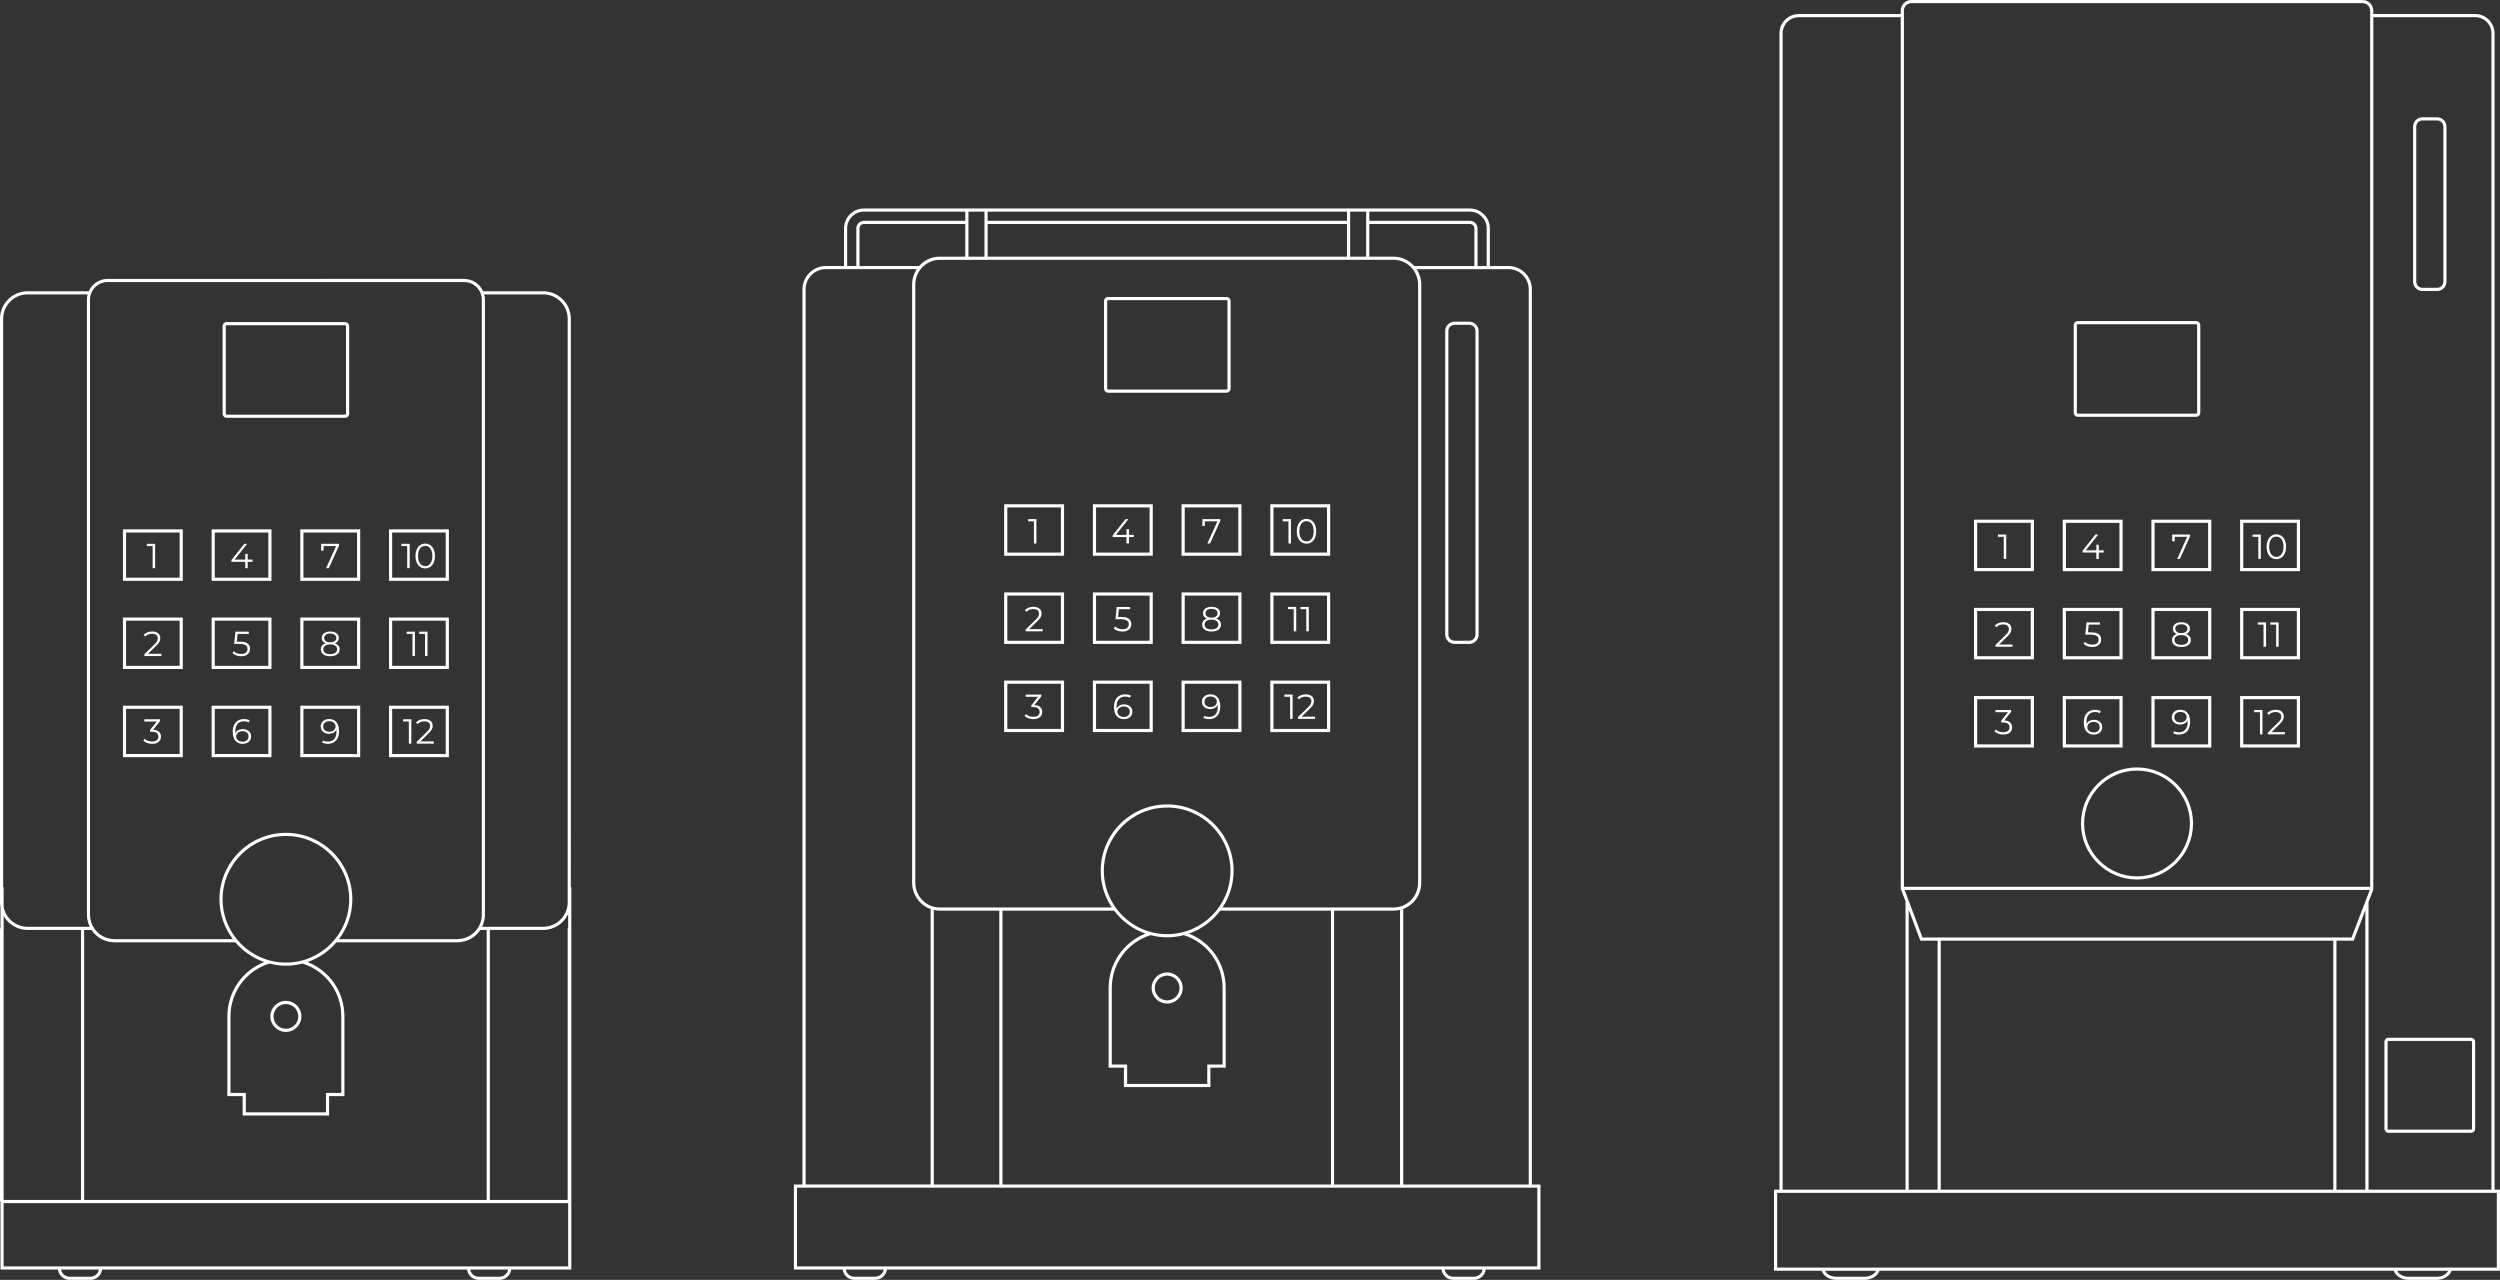 <?xml version="1.0" encoding="UTF-8"?><svg id="Ebene_2" xmlns="http://www.w3.org/2000/svg" viewBox="0 0 789.97 404.43"><rect x="0" y="0" width="789.97" height="404.43" fill="#333333" stroke="none"/><defs><style>.cls-1{fill:#fff;}</style></defs><path class="cls-1" d="m71.63,132.02h37.42c.71,0,1.29-.58,1.29-1.29v-27.67c0-.71-.58-1.29-1.29-1.29h-37.42c-.71,0-1.29.58-1.29,1.29v27.67c0,.71.58,1.29,1.29,1.29Zm-.29-28.96c0-.16.13-.29.29-.29h37.42c.16,0,.29.13.29.29v27.67c0,.16-.13.29-.29.29h-37.42c-.16,0-.29-.13-.29-.29v-27.67Z"/><path class="cls-1" d="m57.76,167.27h-18.92v16.27h18.92v-16.27Zm-1,15.27h-16.92v-14.27h16.92v14.27Z"/><path class="cls-1" d="m85.79,167.27h-18.92v16.27h18.92v-16.27Zm-1,15.27h-16.92v-14.27h16.92v14.27Z"/><path class="cls-1" d="m94.89,183.54h18.93v-16.27h-18.93v16.27Zm1-15.27h16.93v14.27h-16.93v-14.27Z"/><path class="cls-1" d="m141.84,167.27h-18.92v16.27h18.92v-16.27Zm-1,15.27h-16.92v-14.27h16.92v14.27Z"/><path class="cls-1" d="m57.76,195.13h-18.92v16.27h18.92v-16.27Zm-1,15.27h-16.92v-14.27h16.92v14.27Z"/><path class="cls-1" d="m85.79,195.13h-18.92v16.27h18.92v-16.27Zm-1,15.27h-16.92v-14.27h16.92v14.27Z"/><path class="cls-1" d="m94.89,211.4h18.93v-16.27h-18.93v16.27Zm1-15.27h16.93v14.27h-16.93v-14.27Z"/><path class="cls-1" d="m141.84,195.13h-18.92v16.27h18.92v-16.27Zm-1,15.27h-16.92v-14.27h16.92v14.27Z"/><path class="cls-1" d="m57.76,222.99h-18.92v16.27h18.92v-16.27Zm-1,15.27h-16.92v-14.27h16.92v14.27Z"/><path class="cls-1" d="m85.79,222.99h-18.92v16.27h18.92v-16.27Zm-1,15.27h-16.92v-14.27h16.92v14.27Z"/><path class="cls-1" d="m94.89,239.26h18.93v-16.27h-18.93v16.27Zm1-15.27h16.93v14.27h-16.93v-14.27Z"/><path class="cls-1" d="m141.84,222.99h-18.92v16.27h18.92v-16.27Zm-1,15.27h-16.92v-14.27h16.92v14.27Z"/><path class="cls-1" d="m90.34,326.08c2.71,0,4.91-2.2,4.91-4.91s-2.2-4.91-4.91-4.91-4.91,2.2-4.91,4.91,2.2,4.91,4.91,4.91Zm0-8.82c2.16,0,3.91,1.75,3.91,3.91s-1.75,3.91-3.91,3.91-3.91-1.75-3.91-3.91,1.75-3.91,3.91-3.91Z"/><path class="cls-1" d="m180.38,100.75c0-4.81-3.91-8.72-8.72-8.72h-19c-1.03-2.29-3.33-3.9-6-3.9H34.02c-2.67,0-4.97,1.6-6,3.9H8.72c-4.81,0-8.72,3.91-8.72,8.72v184.39c0,.54.06,1.07.15,1.58v6.64h-.15v86.31h.15v21.49h18.14c.25,1.84,1.81,3.27,3.72,3.27h6.55c1.91,0,3.47-1.43,3.72-3.27h115.29c.25,1.84,1.81,3.27,3.72,3.27h6.54c1.91,0,3.48-1.43,3.72-3.27h18.98v-120.83h-.15V100.75Zm-27.15,188.29V94.7c0-.58-.08-1.14-.22-1.68h18.65c4.25,0,7.72,3.46,7.72,7.72v184.39c0,4.25-3.46,7.72-7.72,7.72h-19.32c.57-1.15.89-2.45.89-3.82Zm-80.39,56.32v-24.19c0-7.71,4.93-14.41,12.27-16.7,1.68.43,3.42.69,5.23.69s3.56-.25,5.24-.69c7.34,2.3,12.26,9,12.26,16.7v24.19h-4.84v6.13h-25.32v-6.13h-4.84Zm17.5-41.2c-11.03,0-20-8.97-20-20s8.97-20,20-20,20,8.97,20,20-8.97,20-20,20Zm-6.86-.17c-7.02,2.79-11.64,9.52-11.64,17.19v25.19h4.84v6.13h27.32v-6.13h4.84v-25.19c0-7.67-4.62-14.4-11.64-17.19,3.58-1.24,6.72-3.42,9.13-6.25v.02h38.19c3.03,0,5.7-1.55,7.26-3.9h2.01v85.31H26.59v-85.31h2.32c1.62,2.44,4.31,3.9,7.25,3.9h38.2c2.4,2.82,5.54,4.99,9.11,6.23ZM28.45,94.7c0-3.07,2.5-5.58,5.58-5.58h112.63c3.07,0,5.58,2.5,5.58,5.58v194.33c0,4.25-3.46,7.72-7.72,7.72h-37.41c2.65-3.51,4.23-7.86,4.23-12.59,0-11.58-9.42-21-21-21s-21,9.42-21,21c0,4.73,1.59,9.08,4.23,12.59h-37.41c-2.69,0-5.15-1.37-6.57-3.66-.75-1.22-1.15-2.62-1.15-4.06V94.7Zm-27.45,6.04c0-4.25,3.46-7.72,7.72-7.72h18.96c-.14.54-.22,1.1-.22,1.68v194.33c0,1.33.32,2.63.9,3.82H8.72c-3.74,0-6.86-2.67-7.57-6.21v-6.31h-.15V100.75Zm24.59,193.11v85.31H1.15v-89.72c1.5,2.63,4.33,4.41,7.57,4.41h16.87Zm2.96,109.58h-6.55c-1.36,0-2.49-.98-2.72-2.27h11.99c-.24,1.29-1.36,2.27-2.72,2.27Zm129.28,0h-6.54c-1.36,0-2.49-.98-2.72-2.27h11.99c-.24,1.29-1.36,2.27-2.72,2.27Zm21.7-3.27H1.15v-19.99h178.38v19.99Zm0-106.81h-.15v85.81h-24.59v-85.31h16.87c3.47,0,6.47-2.04,7.87-4.99v4.49Z"/><polygon class="cls-1" points="48.23 179.54 49.02 179.54 49.02 171.84 46.41 171.84 46.41 172.55 48.23 172.55 48.23 179.54"/><path class="cls-1" d="m46.83,200.47c.35-.14.75-.21,1.21-.21.59,0,1.04.13,1.35.39.3.26.46.61.46,1.06,0,.17-.03.35-.08.54-.05.19-.15.39-.3.61-.15.22-.37.47-.66.75l-3.2,3.13v.56h5.4v-.7h-4.24l2.62-2.57c.34-.34.61-.64.79-.91.18-.27.3-.52.37-.76.07-.24.1-.49.1-.74,0-.43-.1-.8-.31-1.11s-.5-.56-.89-.72c-.38-.17-.83-.25-1.35-.25-.58,0-1.1.1-1.57.29-.47.19-.85.46-1.16.81l.56.48c.25-.29.55-.51.9-.65Z"/><path class="cls-1" d="m48.07,234.32c-.5,0-.96-.08-1.38-.25-.42-.17-.76-.38-1.01-.64l-.38.63c.3.3.7.54,1.19.72s1.02.27,1.58.27c.62,0,1.14-.1,1.56-.3.41-.2.72-.47.93-.81s.31-.73.31-1.17c0-.65-.23-1.17-.69-1.58-.41-.37-1.02-.56-1.8-.6l2.19-2.74v-.56h-4.95v.7h3.93l-2.13,2.67v.58h.55c.72,0,1.25.14,1.58.42.33.28.5.65.5,1.12s-.17.84-.51,1.12c-.34.28-.83.42-1.47.42Z"/><polygon class="cls-1" points="77.48 179.54 78.27 179.54 78.27 177.52 79.81 177.52 79.81 176.82 78.27 176.82 78.27 175.03 77.5 175.03 77.5 176.82 74.15 176.82 78.09 171.84 77.21 171.84 73.13 176.95 73.13 177.52 77.48 177.52 77.48 179.54"/><path class="cls-1" d="m76.22,207.37c.63,0,1.15-.1,1.56-.31s.72-.49.92-.84c.21-.36.31-.75.31-1.18,0-.45-.1-.85-.31-1.19s-.55-.61-1.02-.8c-.47-.19-1.09-.29-1.87-.29h-.99l.26-2.45h3.53v-.7h-4.21l-.4,3.86h1.64c.65,0,1.17.07,1.54.2.37.13.64.32.8.56.16.24.24.52.24.85,0,.47-.17.85-.51,1.14-.34.29-.84.43-1.49.43-.49,0-.95-.08-1.37-.25-.42-.17-.75-.38-1-.64l-.38.63c.29.3.69.54,1.19.72.5.18,1.02.27,1.57.27Z"/><path class="cls-1" d="m74.98,234.59c.47.3,1.04.46,1.73.46.5,0,.95-.1,1.35-.29s.71-.47.94-.82c.23-.36.34-.77.34-1.25s-.11-.88-.33-1.22-.52-.61-.91-.8c-.39-.19-.84-.29-1.35-.29-.42,0-.8.07-1.16.21s-.65.34-.88.61c-.13.15-.23.33-.32.51,0-.01,0-.03,0-.04-.02-.24-.03-.44-.03-.6,0-1.05.25-1.84.74-2.36.5-.53,1.16-.79,1.99-.79.29,0,.56.03.81.08.26.06.48.15.68.28l.32-.64c-.24-.15-.52-.25-.84-.32-.31-.07-.64-.1-.99-.1-.7,0-1.31.15-1.84.45-.53.3-.94.75-1.24,1.34s-.45,1.32-.45,2.19c0,.81.12,1.5.36,2.07s.6,1.02,1.07,1.32Zm-.09-2.73c.17-.25.4-.45.69-.6.29-.15.64-.22,1.03-.22.59,0,1.07.15,1.41.45.35.3.52.7.52,1.21,0,.34-.08.63-.24.89-.16.25-.38.45-.67.58s-.61.2-.97.2c-.44,0-.81-.08-1.12-.24s-.53-.36-.69-.62-.23-.52-.23-.8c0-.32.08-.61.25-.86Z"/><polygon class="cls-1" points="101.47 173.99 102.25 173.99 102.25 172.55 106.2 172.55 103.04 179.54 103.9 179.54 107.12 172.41 107.12 171.84 101.47 171.84 101.47 173.99"/><path class="cls-1" d="m105.95,203.31s-.09-.02-.13-.03c.4-.15.71-.38.93-.66.21-.29.32-.64.32-1.04,0-.43-.11-.79-.34-1.09-.23-.3-.54-.54-.95-.7-.41-.16-.88-.24-1.42-.24s-1.02.08-1.42.24-.72.39-.94.7c-.22.3-.34.67-.34,1.09,0,.4.11.75.32,1.04.21.29.51.51.91.66-.05.02-.1.02-.15.04-.44.17-.78.41-1.01.72-.23.31-.35.69-.35,1.13s.12.85.36,1.18c.24.33.58.59,1.02.76.44.18.97.26,1.59.26s1.15-.09,1.59-.26c.45-.18.79-.43,1.03-.76s.36-.73.36-1.18-.12-.82-.36-1.13-.58-.55-1.03-.72Zm-3.51-1.72c0-.43.17-.77.52-1.02.35-.25.81-.37,1.39-.37s1.04.12,1.39.37.52.59.52,1.03-.17.75-.51,1c-.34.25-.81.37-1.41.37s-1.07-.12-1.4-.37c-.33-.25-.5-.59-.5-1.01Zm3.5,4.69c-.39.28-.92.42-1.6.42s-1.21-.14-1.6-.42c-.38-.28-.57-.66-.57-1.13s.19-.85.57-1.13c.38-.27.91-.41,1.6-.41s1.21.14,1.6.41c.38.28.58.65.58,1.13s-.19.85-.58,1.13Z"/><path class="cls-1" d="m105.7,227.67c-.47-.3-1.04-.46-1.73-.46-.5,0-.95.1-1.35.29-.4.19-.71.47-.94.82-.23.35-.34.77-.34,1.25s.11.88.33,1.22c.22.34.53.61.92.8.39.19.84.29,1.35.29.43,0,.81-.07,1.16-.21.35-.14.64-.34.88-.61.13-.15.23-.32.31-.5,0,0,0,.02,0,.02.02.23.03.44.03.6,0,1.05-.25,1.84-.74,2.37-.49.53-1.16.79-1.98.79-.28,0-.55-.03-.81-.08-.26-.06-.49-.15-.69-.28l-.32.64c.25.15.53.25.84.32.31.07.64.1.98.1.7,0,1.31-.15,1.84-.45.53-.3.94-.75,1.24-1.34.3-.59.45-1.32.45-2.19,0-.81-.12-1.51-.36-2.08-.24-.57-.6-1.01-1.07-1.31Zm.09,2.72c-.16.26-.4.46-.69.6-.3.15-.64.22-1.04.22-.59,0-1.06-.15-1.41-.45s-.52-.7-.52-1.21c0-.34.08-.64.24-.89.16-.25.38-.44.67-.58s.61-.2.97-.2c.45,0,.82.08,1.12.24s.53.36.68.61c.15.25.23.52.23.8,0,.32-.08.6-.25.86Z"/><polygon class="cls-1" points="128.67 179.54 129.46 179.54 129.46 171.84 126.85 171.84 126.85 172.55 128.67 172.55 128.67 179.54"/><path class="cls-1" d="m132.78,179.14c.46.31.99.47,1.58.47s1.12-.16,1.58-.47.83-.76,1.09-1.34.4-1.29.4-2.11-.13-1.52-.4-2.11-.63-1.03-1.09-1.34c-.46-.31-.99-.47-1.58-.47s-1.12.16-1.58.47c-.46.31-.83.76-1.09,1.34-.26.58-.4,1.29-.4,2.11s.13,1.52.4,2.11c.26.58.63,1.03,1.09,1.34Zm-.4-5.19c.19-.47.46-.83.8-1.08s.74-.37,1.18-.37.85.12,1.19.37.6.6.79,1.08c.19.47.29,1.05.29,1.74s-.1,1.27-.29,1.74-.46.83-.79,1.08-.73.37-1.19.37-.83-.12-1.18-.37-.61-.6-.8-1.08-.29-1.05-.29-1.74.1-1.27.29-1.74Z"/><polygon class="cls-1" points="130.33 207.3 131.12 207.3 131.12 199.6 128.51 199.6 128.51 200.3 130.33 200.3 130.33 207.3"/><polygon class="cls-1" points="134.3 207.3 135.09 207.3 135.09 199.6 132.48 199.6 132.48 200.3 134.3 200.3 134.3 207.3"/><polygon class="cls-1" points="129.19 234.98 129.98 234.98 129.98 227.28 127.37 227.28 127.37 227.98 129.19 227.98 129.19 234.98"/><path class="cls-1" d="m132.9,228.15c.35-.14.75-.21,1.2-.21.59,0,1.04.13,1.35.39.3.26.46.61.46,1.06,0,.17-.03.35-.08.54-.05.19-.15.39-.3.61-.15.22-.37.47-.66.75l-3.2,3.13v.56h5.4v-.7h-4.24l2.62-2.57c.34-.34.61-.64.79-.91.18-.27.3-.52.37-.76.07-.24.1-.49.1-.74,0-.43-.1-.8-.31-1.11s-.5-.56-.89-.72c-.38-.17-.83-.25-1.35-.25-.58,0-1.1.1-1.57.29-.47.19-.85.46-1.15.81l.56.48c.25-.29.55-.51.9-.65Z"/><path class="cls-1" d="m656.56,131.71h37.42c.71,0,1.29-.58,1.29-1.29v-27.67c0-.71-.58-1.29-1.29-1.29h-37.42c-.71,0-1.29.58-1.29,1.29v27.67c0,.71.58,1.29,1.29,1.29Zm-.29-28.96c0-.16.13-.29.29-.29h37.42c.16,0,.29.13.29.29v27.67c0,.16-.13.29-.29.29h-37.42c-.16,0-.29-.13-.29-.29v-27.67Z"/><path class="cls-1" d="m754.74,357.95h26.09c.71,0,1.29-.58,1.29-1.29v-27.45c0-.71-.58-1.29-1.29-1.29h-26.09c-.71,0-1.29.58-1.29,1.29v27.45c0,.71.58,1.29,1.29,1.29Zm-.29-28.74c0-.16.13-.29.29-.29h26.09c.16,0,.29.13.29.29v27.45c0,.16-.13.29-.29.29h-26.09c-.16,0-.29-.13-.29-.29v-27.45Z"/><path class="cls-1" d="m765.46,91.95h4.66c1.63,0,2.95-1.32,2.95-2.95v-48.99c0-1.63-1.32-2.95-2.95-2.95h-4.66c-1.63,0-2.95,1.32-2.95,2.95v48.99c0,1.63,1.32,2.95,2.95,2.95Zm-1.95-51.94c0-1.08.88-1.95,1.95-1.95h4.66c1.08,0,1.95.88,1.95,1.95v48.99c0,1.08-.88,1.95-1.95,1.95h-4.66c-1.08,0-1.95-.88-1.95-1.95v-48.99Z"/><path class="cls-1" d="m623.77,180.48h18.92v-16.27h-18.92v16.27Zm1-15.27h16.92v14.27h-16.92v-14.27Z"/><path class="cls-1" d="m670.72,164.22h-18.92v16.27h18.92v-16.27Zm-1,15.27h-16.92v-14.27h16.92v14.27Z"/><path class="cls-1" d="m679.82,180.48h18.92v-16.27h-18.92v16.27Zm1-15.27h16.92v14.27h-16.92v-14.27Z"/><path class="cls-1" d="m707.85,180.48h18.92v-16.27h-18.92v16.27Zm1-15.27h16.92v14.27h-16.92v-14.27Z"/><path class="cls-1" d="m623.77,208.35h18.92v-16.27h-18.92v16.27Zm1-15.27h16.92v14.27h-16.92v-14.27Z"/><path class="cls-1" d="m670.72,192.08h-18.92v16.27h18.92v-16.27Zm-1,15.27h-16.92v-14.27h16.92v14.27Z"/><path class="cls-1" d="m679.82,208.35h18.92v-16.27h-18.92v16.27Zm1-15.27h16.92v14.27h-16.92v-14.27Z"/><path class="cls-1" d="m707.85,208.35h18.92v-16.27h-18.92v16.27Zm1-15.27h16.92v14.27h-16.92v-14.27Z"/><path class="cls-1" d="m623.77,236.21h18.92v-16.27h-18.92v16.27Zm1-15.27h16.92v14.27h-16.92v-14.27Z"/><path class="cls-1" d="m670.72,219.94h-18.92v16.27h18.92v-16.27Zm-1,15.27h-16.92v-14.27h16.92v14.27Z"/><path class="cls-1" d="m679.82,236.21h18.92v-16.27h-18.92v16.27Zm1-15.27h16.92v14.27h-16.92v-14.27Z"/><path class="cls-1" d="m707.85,236.21h18.92v-16.27h-18.92v16.27Zm1-15.27h16.92v14.27h-16.92v-14.27Z"/><path class="cls-1" d="m675.27,242.5c-9.77,0-17.71,7.95-17.71,17.71s7.95,17.71,17.71,17.71,17.71-7.95,17.71-17.71-7.95-17.71-17.71-17.71Zm0,34.42c-9.22,0-16.71-7.5-16.71-16.71s7.5-16.71,16.71-16.71,16.71,7.5,16.71,16.71-7.5,16.71-16.71,16.71Z"/><path class="cls-1" d="m788.25,375.92V10.54c0-3.37-2.74-6.11-6.11-6.11h-32.21v-1.06c0-1.86-1.51-3.38-3.38-3.38h-142.57c-1.86,0-3.38,1.51-3.38,3.38v1.06h-32.21c-3.37,0-6.11,2.74-6.11,6.11v365.38h-1.72v25.62h15.06c.52,1.65,2.44,2.89,4.74,2.89h8.78c2.3,0,4.22-1.24,4.74-2.89h162.51c.52,1.65,2.44,2.89,4.74,2.89h8.78c2.3,0,4.22-1.24,4.74-2.89h15.31v-25.62h-1.73Zm-38.36-94.71h.05v-.12l.03-.07h-.03V5.44h32.21c2.82,0,5.11,2.29,5.11,5.11v365.38h-38.83v-90.88l1.47-3.83Zm-6.83,15.02h-135.57l-5.65-15.02h146.98l-5.76,15.02Zm4.36-8.58v88.27h-9.13v-78.69h5.46l3.67-9.58Zm-10.13,9.58v78.69h-124.03v-78.69h124.03Zm-125.03,0v78.69h-9.13v-88.44l3.67,9.75h5.46ZM601.61,3.38c0-1.31,1.07-2.38,2.38-2.38h142.57c1.31,0,2.38,1.07,2.38,2.38v276.84h-147.32V3.38Zm-38.32,7.17c0-2.81,2.29-5.11,5.11-5.11h32.21v275.78h.15l1.39,3.7h-.03v91.01h-38.83V10.54Zm25.85,392.89h-8.78c-1.71,0-3.15-.8-3.67-1.89h16.11c-.52,1.09-1.96,1.89-3.67,1.89Zm180.77,0h-8.78c-1.71,0-3.15-.8-3.67-1.89h16.11c-.52,1.09-1.96,1.89-3.67,1.89Zm19.05-2.89h-227.4v-23.62h227.4v23.62Z"/><polygon class="cls-1" points="631.34 169.62 633.16 169.62 633.16 176.61 633.95 176.61 633.95 168.91 631.34 168.91 631.34 169.62"/><path class="cls-1" d="m634.32,201.09c.34-.34.61-.64.79-.91.18-.27.3-.52.37-.76.07-.24.1-.49.1-.74,0-.43-.1-.8-.31-1.11s-.5-.56-.89-.72c-.38-.17-.83-.25-1.35-.25-.58,0-1.1.1-1.57.29-.47.19-.85.46-1.15.81l.56.48c.25-.29.55-.51.9-.65.35-.14.75-.21,1.2-.21.59,0,1.04.13,1.35.39.3.26.46.61.46,1.06,0,.17-.03.35-.08.54-.05.19-.15.39-.3.61-.15.22-.37.47-.66.75l-3.2,3.13v.56h5.4v-.7h-4.24l2.62-2.57Z"/><path class="cls-1" d="m633.31,227.65l2.19-2.74v-.56h-4.95v.7h3.94l-2.13,2.67v.58h.55c.72,0,1.24.14,1.58.42.33.28.5.65.5,1.12s-.17.84-.51,1.12c-.34.28-.83.42-1.47.42-.5,0-.96-.08-1.38-.25-.42-.17-.76-.38-1.01-.64l-.38.63c.3.3.7.54,1.19.72s1.02.27,1.58.27c.62,0,1.14-.1,1.56-.3.41-.2.72-.47.93-.81.21-.34.31-.73.31-1.17,0-.65-.23-1.17-.69-1.58-.41-.37-1.02-.56-1.8-.6Z"/><polygon class="cls-1" points="662.41 176.61 663.2 176.61 663.2 174.59 664.74 174.59 664.74 173.89 663.2 173.89 663.2 172.1 662.43 172.1 662.43 173.89 659.08 173.89 663.02 168.91 662.14 168.91 658.06 174.02 658.06 174.59 662.41 174.59 662.41 176.61"/><path class="cls-1" d="m661.15,204.43c.63,0,1.15-.1,1.56-.31.41-.21.72-.49.92-.84.21-.36.31-.75.31-1.18,0-.45-.11-.85-.31-1.19s-.55-.61-1.02-.8c-.47-.19-1.09-.29-1.87-.29h-.99l.26-2.45h3.53v-.7h-4.21l-.4,3.86h1.64c.65,0,1.17.07,1.54.2.38.13.64.32.8.56s.24.52.24.85c0,.47-.17.85-.51,1.14-.34.29-.84.43-1.49.43-.49,0-.95-.08-1.37-.25-.42-.17-.75-.38-1-.64l-.38.63c.29.3.69.54,1.19.72.5.18,1.02.27,1.57.27Z"/><path class="cls-1" d="m659.91,231.66c.47.3,1.04.46,1.73.46.5,0,.95-.1,1.35-.29.4-.19.71-.47.94-.82.23-.36.34-.77.34-1.25s-.11-.88-.33-1.22c-.22-.34-.53-.61-.91-.8-.39-.19-.84-.29-1.35-.29-.42,0-.8.07-1.16.21-.35.14-.64.34-.88.61-.13.15-.23.33-.32.51,0-.01,0-.03,0-.04-.02-.24-.03-.44-.03-.6,0-1.05.25-1.84.74-2.36.49-.53,1.16-.79,1.98-.79.29,0,.56.03.81.08.26.06.48.15.68.28l.32-.64c-.24-.15-.52-.25-.84-.32s-.65-.1-.99-.1c-.7,0-1.31.15-1.84.45-.53.3-.94.75-1.24,1.34s-.45,1.32-.45,2.19c0,.81.12,1.5.36,2.07s.6,1.02,1.07,1.32Zm-.09-2.73c.17-.25.4-.45.69-.6s.64-.22,1.04-.22c.59,0,1.06.15,1.41.45s.52.7.52,1.21c0,.34-.08.63-.24.89s-.38.45-.67.58c-.28.14-.61.2-.97.2-.44,0-.81-.08-1.12-.24s-.53-.36-.69-.62-.23-.52-.23-.8c0-.32.08-.61.25-.86Z"/><polygon class="cls-1" points="686.4 171.06 687.18 171.06 687.18 169.62 691.13 169.62 687.97 176.61 688.83 176.61 692.05 169.47 692.05 168.91 686.4 168.91 686.4 171.06"/><path class="cls-1" d="m690.88,200.38s-.09-.02-.13-.03c.41-.15.71-.38.93-.66.21-.29.32-.64.32-1.04,0-.43-.11-.79-.34-1.09-.23-.3-.54-.54-.95-.7-.41-.16-.88-.24-1.42-.24s-1.02.08-1.42.24-.72.39-.94.7c-.22.3-.34.67-.34,1.09,0,.4.11.75.32,1.04.21.29.51.51.91.66-.05.01-.1.02-.14.04-.44.17-.78.41-1.01.72-.23.31-.35.69-.35,1.13s.12.85.36,1.18c.24.33.58.59,1.02.76.44.18.97.26,1.59.26s1.15-.09,1.59-.26c.45-.18.79-.43,1.03-.76s.36-.73.36-1.18-.12-.82-.36-1.13-.58-.55-1.03-.72Zm-3.51-1.72c0-.43.17-.77.52-1.02s.81-.37,1.39-.37,1.04.12,1.39.37c.35.25.52.59.52,1.03s-.17.75-.51,1c-.34.25-.81.37-1.41.37s-1.07-.12-1.4-.37c-.33-.25-.5-.59-.5-1.01Zm3.5,4.69c-.39.28-.92.42-1.6.42s-1.21-.14-1.6-.42c-.38-.28-.57-.66-.57-1.13s.19-.85.57-1.13c.38-.27.91-.41,1.6-.41s1.21.14,1.6.41c.38.28.58.65.58,1.13s-.19.85-.58,1.13Z"/><path class="cls-1" d="m690.63,224.74c-.47-.3-1.04-.46-1.73-.46-.5,0-.95.1-1.35.29s-.71.47-.94.82c-.23.35-.34.77-.34,1.25s.11.88.33,1.22c.22.34.53.61.92.8.39.19.84.29,1.35.29.43,0,.81-.07,1.16-.21.35-.14.64-.34.88-.61.13-.15.23-.32.31-.5,0,0,0,.02,0,.02.02.23.03.44.03.6,0,1.05-.25,1.84-.74,2.37s-1.16.79-1.99.79c-.28,0-.55-.03-.81-.08-.26-.06-.49-.15-.69-.28l-.32.64c.25.15.53.25.84.32.31.07.64.1.98.1.7,0,1.31-.15,1.84-.45.53-.3.94-.75,1.24-1.34.3-.59.45-1.32.45-2.19,0-.81-.12-1.51-.36-2.08-.24-.57-.6-1.01-1.07-1.31Zm.09,2.72c-.17.26-.4.46-.69.6-.3.15-.64.22-1.04.22-.59,0-1.07-.15-1.41-.45-.35-.3-.52-.7-.52-1.21,0-.34.08-.64.24-.89.16-.25.38-.44.67-.58s.61-.2.97-.2c.45,0,.82.08,1.12.24s.53.36.68.61c.15.25.23.52.23.8,0,.32-.08.6-.25.86Z"/><polygon class="cls-1" points="711.78 169.62 713.6 169.62 713.6 176.61 714.39 176.61 714.39 168.91 711.78 168.91 711.78 169.62"/><path class="cls-1" d="m720.88,169.31c-.46-.31-.99-.47-1.58-.47s-1.12.16-1.58.47c-.46.31-.83.76-1.09,1.34s-.4,1.29-.4,2.11.13,1.52.4,2.11.63,1.03,1.09,1.34.99.47,1.58.47,1.12-.16,1.58-.47.83-.76,1.09-1.34.4-1.29.4-2.11-.13-1.52-.4-2.11-.63-1.03-1.09-1.34Zm.4,5.19c-.19.47-.46.83-.79,1.08-.34.25-.73.37-1.19.37s-.83-.12-1.18-.37-.61-.6-.8-1.08c-.19-.47-.29-1.05-.29-1.74s.09-1.27.29-1.74c.19-.47.46-.83.8-1.08s.74-.37,1.18-.37.85.12,1.19.37c.34.25.6.6.79,1.08.19.47.29,1.05.29,1.74s-.1,1.27-.29,1.74Z"/><polygon class="cls-1" points="713.44 197.37 715.25 197.37 715.25 204.37 716.05 204.37 716.05 196.67 713.44 196.67 713.44 197.37"/><polygon class="cls-1" points="717.41 197.37 719.23 197.37 719.23 204.37 720.02 204.37 720.02 196.67 717.41 196.67 717.41 197.37"/><polygon class="cls-1" points="712.3 225.05 714.12 225.05 714.12 232.05 714.91 232.05 714.91 224.35 712.3 224.35 712.3 225.05"/><path class="cls-1" d="m720.39,228.77c.34-.34.61-.64.79-.91.18-.27.3-.52.37-.76.07-.24.1-.49.1-.74,0-.43-.1-.8-.31-1.11s-.5-.56-.89-.72c-.38-.17-.83-.25-1.35-.25-.58,0-1.1.1-1.57.29-.47.19-.85.46-1.16.81l.56.48c.25-.29.55-.51.9-.65.35-.14.75-.21,1.21-.21.59,0,1.04.13,1.35.39.3.26.46.61.46,1.06,0,.17-.03.35-.08.54-.05.19-.15.39-.3.61-.15.22-.37.47-.66.75l-3.2,3.13v.56h5.4v-.7h-4.24l2.62-2.57Z"/><path class="cls-1" d="m459.62,203.47h4.66c1.63,0,2.95-1.32,2.95-2.95v-95.92c0-1.63-1.32-2.95-2.95-2.95h-4.66c-1.63,0-2.95,1.32-2.95,2.95v95.92c0,1.63,1.32,2.95,2.95,2.95Zm-1.95-98.88c0-1.08.88-1.95,1.95-1.95h4.66c1.08,0,1.95.88,1.95,1.95v95.92c0,1.08-.88,1.95-1.95,1.95h-4.66c-1.08,0-1.95-.88-1.95-1.95v-95.92Z"/><path class="cls-1" d="m350.15,124.09h37.42c.71,0,1.29-.58,1.29-1.29v-27.67c0-.71-.58-1.29-1.29-1.29h-37.42c-.71,0-1.29.58-1.29,1.29v27.67c0,.71.58,1.29,1.29,1.29Zm-.29-28.96c0-.16.13-.29.29-.29h37.42c.16,0,.29.13.29.29v27.67c0,.16-.13.29-.29.29h-37.42c-.16,0-.29-.13-.29-.29v-27.67Z"/><path class="cls-1" d="m336.23,159.34h-18.93v16.27h18.93v-16.27Zm-1,15.27h-16.93v-14.27h16.93v14.27Z"/><path class="cls-1" d="m364.26,159.34h-18.92v16.27h18.92v-16.27Zm-1,15.27h-16.92v-14.27h16.92v14.27Z"/><path class="cls-1" d="m373.36,175.61h18.93v-16.27h-18.93v16.27Zm1-15.27h16.93v14.27h-16.93v-14.27Z"/><path class="cls-1" d="m420.32,159.34h-18.92v16.27h18.92v-16.27Zm-1,15.27h-16.92v-14.27h16.92v14.27Z"/><path class="cls-1" d="m336.23,187.2h-18.93v16.27h18.93v-16.27Zm-1,15.27h-16.93v-14.27h16.93v14.27Z"/><path class="cls-1" d="m364.26,187.2h-18.92v16.27h18.92v-16.27Zm-1,15.27h-16.92v-14.27h16.92v14.27Z"/><path class="cls-1" d="m373.36,203.47h18.93v-16.27h-18.93v16.27Zm1-15.27h16.93v14.27h-16.93v-14.27Z"/><path class="cls-1" d="m420.32,187.2h-18.92v16.27h18.92v-16.27Zm-1,15.27h-16.92v-14.27h16.92v14.27Z"/><path class="cls-1" d="m336.23,215.06h-18.93v16.27h18.93v-16.27Zm-1,15.27h-16.93v-14.27h16.93v14.27Z"/><path class="cls-1" d="m364.26,215.06h-18.92v16.27h18.92v-16.27Zm-1,15.27h-16.92v-14.27h16.92v14.27Z"/><path class="cls-1" d="m373.36,231.33h18.93v-16.27h-18.93v16.27Zm1-15.27h16.93v14.27h-16.93v-14.27Z"/><path class="cls-1" d="m420.32,215.06h-18.92v16.27h18.92v-16.27Zm-1,15.27h-16.92v-14.27h16.92v14.27Z"/><path class="cls-1" d="m368.81,317.11c2.71,0,4.91-2.2,4.91-4.91s-2.2-4.91-4.91-4.91-4.91,2.2-4.91,4.91,2.2,4.91,4.91,4.91Zm0-8.82c2.16,0,3.91,1.75,3.91,3.91s-1.75,3.91-3.91,3.91-3.91-1.75-3.91-3.91,1.75-3.91,3.91-3.91Z"/><path class="cls-1" d="m484.06,91.43c0-4.07-3.31-7.38-7.38-7.38h-5.9v-11.87c0-3.48-2.83-6.3-6.3-6.3h-191.48c-3.48,0-6.3,2.83-6.3,6.3v11.87h-5.75c-4.07,0-7.38,3.31-7.38,7.38v282.86h-2.71v26.87h15.41c.25,1.84,1.81,3.27,3.72,3.27h6.55c1.91,0,3.47-1.43,3.72-3.27h175.24c.25,1.84,1.81,3.27,3.72,3.27h6.54c1.91,0,3.48-1.43,3.72-3.27h17.29v-26.87h-2.72V91.43Zm-7.38-6.38c3.52,0,6.38,2.86,6.38,6.38v282.86h-39.65v-87.03h-.15c3.4-1.2,5.85-4.48,5.85-8.33V89.94c0-1.8-.54-3.48-1.46-4.88h29.04Zm-43.99-18.17h31.79c2.92,0,5.3,2.38,5.3,5.3v11.87h-2.9v-11.87c0-1.33-1.08-2.4-2.4-2.4h-31.79v-2.9Zm0,3.9h31.79c.77,0,1.4.63,1.4,1.4v11.87h-19.01c-1.6-1.81-3.91-2.95-6.49-2.95h-7.69v-10.32Zm-6.06-3.9h5.06v14.22h-5.06v-14.22Zm-114.55,0h113.55v2.9h-113.55v-2.9Zm0,3.9h113.55v10.32h-113.55v-10.32Zm-6.06-3.9h5.06v14.22h-5.06v-14.22Zm6.06,15.22h128.3c4.25,0,7.72,3.51,7.72,7.83v188.99c0,4.32-3.46,7.83-7.72,7.83h-54.07c2.2-3.32,3.5-7.3,3.5-11.57,0-11.58-9.42-21-21-21s-21,9.42-21,21c0,4.28,1.29,8.25,3.5,11.57h-54.37c-4.25,0-7.72-3.51-7.72-7.83V89.94c0-1.85.64-3.54,1.69-4.88h.1v-.13c1.42-1.72,3.54-2.82,5.92-2.82h15.15Zm130.32,205.41v86.78h-20.84v-86.53h18.82c.7,0,1.37-.09,2.02-.25Zm-91.09,48.87v-24.18c0-7.71,4.93-14.41,12.27-16.7,1.68.43,3.43.69,5.24.69s3.56-.25,5.24-.69c7.34,2.3,12.26,9.01,12.26,16.7v24.18h-4.84v6.13h-25.32v-6.13h-4.84Zm17.5-41.2c-11.03,0-20-8.97-20-20s8.97-20,20-20,20,8.97,20,20-8.97,20-20,20Zm-6.86-.17c-7.02,2.78-11.64,9.52-11.64,17.19v25.18h4.84v6.13h27.32v-6.13h4.84v-25.18c0-7.67-4.62-14.4-11.64-17.19,3.99-1.38,7.43-3.94,9.92-7.25h34.98v86.53h-103.8v-86.53h35.28c2.49,3.31,5.93,5.86,9.91,7.25Zm-46.19-7.25v86.53h-20.69v-86.74c.6.13,1.23.21,1.87.21h18.82Zm-25.31-203.71h-18.86v-11.87c0-.77.63-1.4,1.4-1.4h32.03v10.32h-8.09c-2.58,0-4.89,1.15-6.49,2.95Zm-22.76-11.87c0-2.92,2.38-5.3,5.3-5.3h32.03v2.9h-32.03c-1.32,0-2.4,1.08-2.4,2.4v11.87h-2.9v-11.87Zm-13.13,19.25c0-3.52,2.86-6.38,6.38-6.38h28.74c-.92,1.4-1.46,3.08-1.46,4.88v188.99c0,3.85,2.45,7.13,5.85,8.33h0v87.03h-39.5V91.43Zm21.96,312h-6.55c-1.36,0-2.49-.98-2.72-2.27h11.99c-.24,1.29-1.36,2.27-2.72,2.27Zm189.23,0h-6.54c-1.36,0-2.49-.98-2.72-2.27h11.99c-.24,1.29-1.36,2.27-2.72,2.27Zm20.02-28.14v24.87h-233.92v-24.87h233.92Z"/><polygon class="cls-1" points="326.7 171.73 327.49 171.73 327.49 164.03 324.89 164.03 324.89 164.74 326.7 164.74 326.7 171.73"/><path class="cls-1" d="m325.3,192.66c.35-.14.75-.21,1.21-.21.59,0,1.04.13,1.35.39.3.26.46.61.46,1.06,0,.17-.03.35-.08.54-.05.19-.15.39-.3.61-.15.22-.37.47-.66.75l-3.2,3.13v.56h5.4v-.7h-4.24l2.62-2.57c.34-.34.61-.64.79-.91.18-.27.3-.52.37-.76.07-.24.1-.49.1-.74,0-.43-.1-.8-.31-1.11s-.5-.56-.89-.72c-.38-.17-.83-.25-1.35-.25-.58,0-1.1.1-1.57.29-.47.19-.85.46-1.16.81l.56.48c.25-.29.55-.51.9-.65Z"/><path class="cls-1" d="m326.54,226.51c-.5,0-.96-.08-1.38-.25-.42-.17-.76-.38-1.01-.64l-.38.63c.3.3.7.54,1.19.72s1.02.27,1.58.27c.62,0,1.14-.1,1.56-.3.41-.2.72-.47.93-.81s.31-.73.31-1.17c0-.65-.23-1.17-.69-1.58-.41-.37-1.02-.56-1.8-.6l2.19-2.74v-.56h-4.95v.7h3.93l-2.13,2.67v.58h.55c.72,0,1.25.14,1.58.42.33.28.5.65.5,1.12s-.17.84-.51,1.12c-.34.28-.83.42-1.47.42Z"/><polygon class="cls-1" points="355.95 171.73 356.74 171.73 356.74 169.71 358.28 169.71 358.28 169.01 356.74 169.01 356.74 167.22 355.97 167.22 355.97 169.01 352.62 169.01 356.56 164.03 355.68 164.03 351.6 169.14 351.6 169.71 355.95 169.71 355.95 171.73"/><path class="cls-1" d="m354.69,199.56c.63,0,1.15-.1,1.56-.31.41-.21.72-.49.92-.84.21-.36.31-.75.31-1.18,0-.46-.1-.85-.31-1.19s-.55-.61-1.02-.8c-.47-.19-1.09-.29-1.87-.29h-.99l.26-2.45h3.53v-.7h-4.21l-.4,3.86h1.64c.65,0,1.17.07,1.54.2s.64.32.8.56c.16.24.24.52.24.85,0,.47-.17.85-.51,1.14-.34.29-.84.43-1.49.43-.49,0-.95-.08-1.37-.25-.42-.17-.75-.38-1-.64l-.38.63c.29.3.69.54,1.19.72s1.02.27,1.57.27Z"/><path class="cls-1" d="m353.45,226.78c.47.3,1.04.46,1.73.46.5,0,.95-.1,1.35-.29.4-.19.71-.47.94-.82.23-.36.34-.77.34-1.25s-.11-.88-.33-1.22c-.22-.34-.52-.61-.91-.8-.39-.19-.84-.29-1.35-.29-.42,0-.8.07-1.16.21-.35.14-.65.34-.88.61-.13.15-.23.33-.32.51,0-.01,0-.03,0-.04-.02-.24-.03-.44-.03-.6,0-1.05.25-1.84.74-2.36.49-.53,1.16-.79,1.99-.79.29,0,.56.03.81.08.26.06.48.15.68.28l.32-.64c-.24-.15-.52-.25-.84-.32s-.65-.1-.99-.1c-.7,0-1.31.15-1.84.45-.53.3-.94.75-1.24,1.34s-.45,1.32-.45,2.19c0,.81.12,1.5.36,2.07.24.58.6,1.02,1.07,1.32Zm-.09-2.73c.17-.25.4-.45.69-.6.29-.15.64-.22,1.03-.22.59,0,1.06.15,1.41.45s.52.7.52,1.21c0,.34-.08.63-.24.88s-.38.45-.67.58-.61.2-.97.2c-.44,0-.81-.08-1.12-.24-.3-.16-.53-.36-.69-.62-.15-.25-.23-.52-.23-.8,0-.32.08-.61.25-.86Z"/><polygon class="cls-1" points="379.94 166.18 380.72 166.18 380.72 164.74 384.68 164.74 381.51 171.73 382.37 171.73 385.59 164.59 385.59 164.03 379.94 164.03 379.94 166.18"/><path class="cls-1" d="m384.42,195.5s-.09-.02-.13-.03c.4-.15.71-.37.93-.66.21-.29.32-.64.32-1.04,0-.43-.11-.79-.34-1.09-.23-.3-.54-.54-.95-.7-.41-.16-.88-.24-1.42-.24s-1.02.08-1.42.24-.72.39-.94.7c-.22.3-.34.67-.34,1.09,0,.4.11.75.32,1.04.21.29.51.51.91.66-.05.01-.1.02-.14.04-.44.17-.78.41-1.01.72-.23.31-.35.69-.35,1.13s.12.85.36,1.18c.24.33.58.59,1.02.76.44.18.97.26,1.59.26s1.15-.09,1.59-.26c.45-.18.79-.43,1.03-.76.24-.33.36-.73.36-1.18s-.12-.82-.36-1.13-.58-.55-1.03-.72Zm-3.51-1.72c0-.43.17-.77.52-1.02.34-.25.81-.37,1.39-.37s1.04.12,1.39.37c.35.25.52.59.52,1.03s-.17.75-.51,1c-.34.25-.81.37-1.41.37s-1.07-.12-1.4-.37c-.33-.25-.5-.59-.5-1.01Zm3.5,4.69c-.39.28-.92.42-1.6.42s-1.21-.14-1.6-.42c-.38-.28-.57-.66-.57-1.13s.19-.85.57-1.13c.38-.28.91-.41,1.6-.41s1.21.14,1.6.41c.38.28.58.65.58,1.13s-.19.85-.58,1.13Z"/><path class="cls-1" d="m384.17,219.86c-.47-.3-1.04-.46-1.73-.46-.5,0-.95.1-1.35.29s-.71.47-.94.82-.34.77-.34,1.25.11.88.33,1.22c.22.35.53.61.92.8.39.19.84.29,1.35.29.43,0,.81-.07,1.16-.21.35-.14.64-.34.88-.61.13-.15.23-.32.31-.5,0,0,0,.02,0,.02.02.24.03.44.03.61,0,1.05-.25,1.84-.74,2.37s-1.16.79-1.99.79c-.28,0-.55-.03-.81-.08-.26-.05-.49-.15-.69-.28l-.32.64c.25.15.53.25.84.32.31.07.64.1.98.1.7,0,1.31-.15,1.84-.45.53-.3.94-.75,1.24-1.34.3-.59.45-1.32.45-2.19,0-.81-.12-1.51-.36-2.08s-.6-1.01-1.07-1.31Zm.09,2.72c-.17.26-.4.46-.69.61-.3.15-.64.22-1.04.22-.59,0-1.07-.15-1.41-.45-.35-.3-.52-.7-.52-1.21,0-.34.08-.64.24-.89.16-.25.38-.44.67-.58s.61-.2.97-.2c.45,0,.82.08,1.12.24s.53.36.68.61.23.52.23.8c0,.31-.08.6-.25.86Z"/><polygon class="cls-1" points="407.14 171.73 407.93 171.73 407.93 164.03 405.33 164.03 405.33 164.74 407.14 164.74 407.14 171.73"/><path class="cls-1" d="m411.26,171.33c.46.31.99.47,1.58.47s1.12-.16,1.58-.47.83-.76,1.09-1.34.4-1.29.4-2.11-.13-1.52-.4-2.11-.63-1.03-1.09-1.34-.99-.47-1.58-.47-1.12.16-1.58.47-.83.76-1.09,1.34-.4,1.29-.4,2.11.13,1.52.4,2.11.63,1.03,1.09,1.34Zm-.4-5.19c.19-.47.46-.83.8-1.08.34-.25.74-.37,1.18-.37s.85.12,1.19.37c.34.25.6.61.79,1.08.19.47.29,1.05.29,1.74s-.1,1.27-.29,1.74c-.19.47-.46.83-.79,1.08-.34.25-.73.37-1.19.37s-.83-.12-1.18-.37c-.34-.25-.61-.61-.8-1.08-.19-.47-.29-1.05-.29-1.74s.09-1.27.29-1.74Z"/><polygon class="cls-1" points="408.8 199.49 409.59 199.49 409.59 191.79 406.98 191.79 406.98 192.49 408.8 192.49 408.8 199.49"/><polygon class="cls-1" points="412.77 199.49 413.56 199.49 413.56 191.79 410.95 191.79 410.95 192.49 412.77 192.49 412.77 199.49"/><polygon class="cls-1" points="407.66 227.17 408.45 227.17 408.45 219.47 405.84 219.47 405.84 220.17 407.66 220.17 407.66 227.17"/><path class="cls-1" d="m411.37,220.34c.35-.14.75-.21,1.21-.21.59,0,1.04.13,1.35.38.3.26.46.61.46,1.06,0,.17-.03.35-.08.54-.05.19-.15.39-.3.61-.15.22-.37.47-.66.75l-3.2,3.13v.56h5.4v-.7h-4.24l2.62-2.57c.34-.34.61-.64.79-.91.18-.27.3-.52.37-.76.07-.24.1-.49.1-.74,0-.43-.1-.8-.31-1.11s-.5-.56-.89-.72c-.38-.17-.83-.25-1.35-.25-.58,0-1.1.1-1.57.29-.47.19-.85.46-1.16.81l.56.48c.25-.29.55-.51.9-.65Z"/></svg>